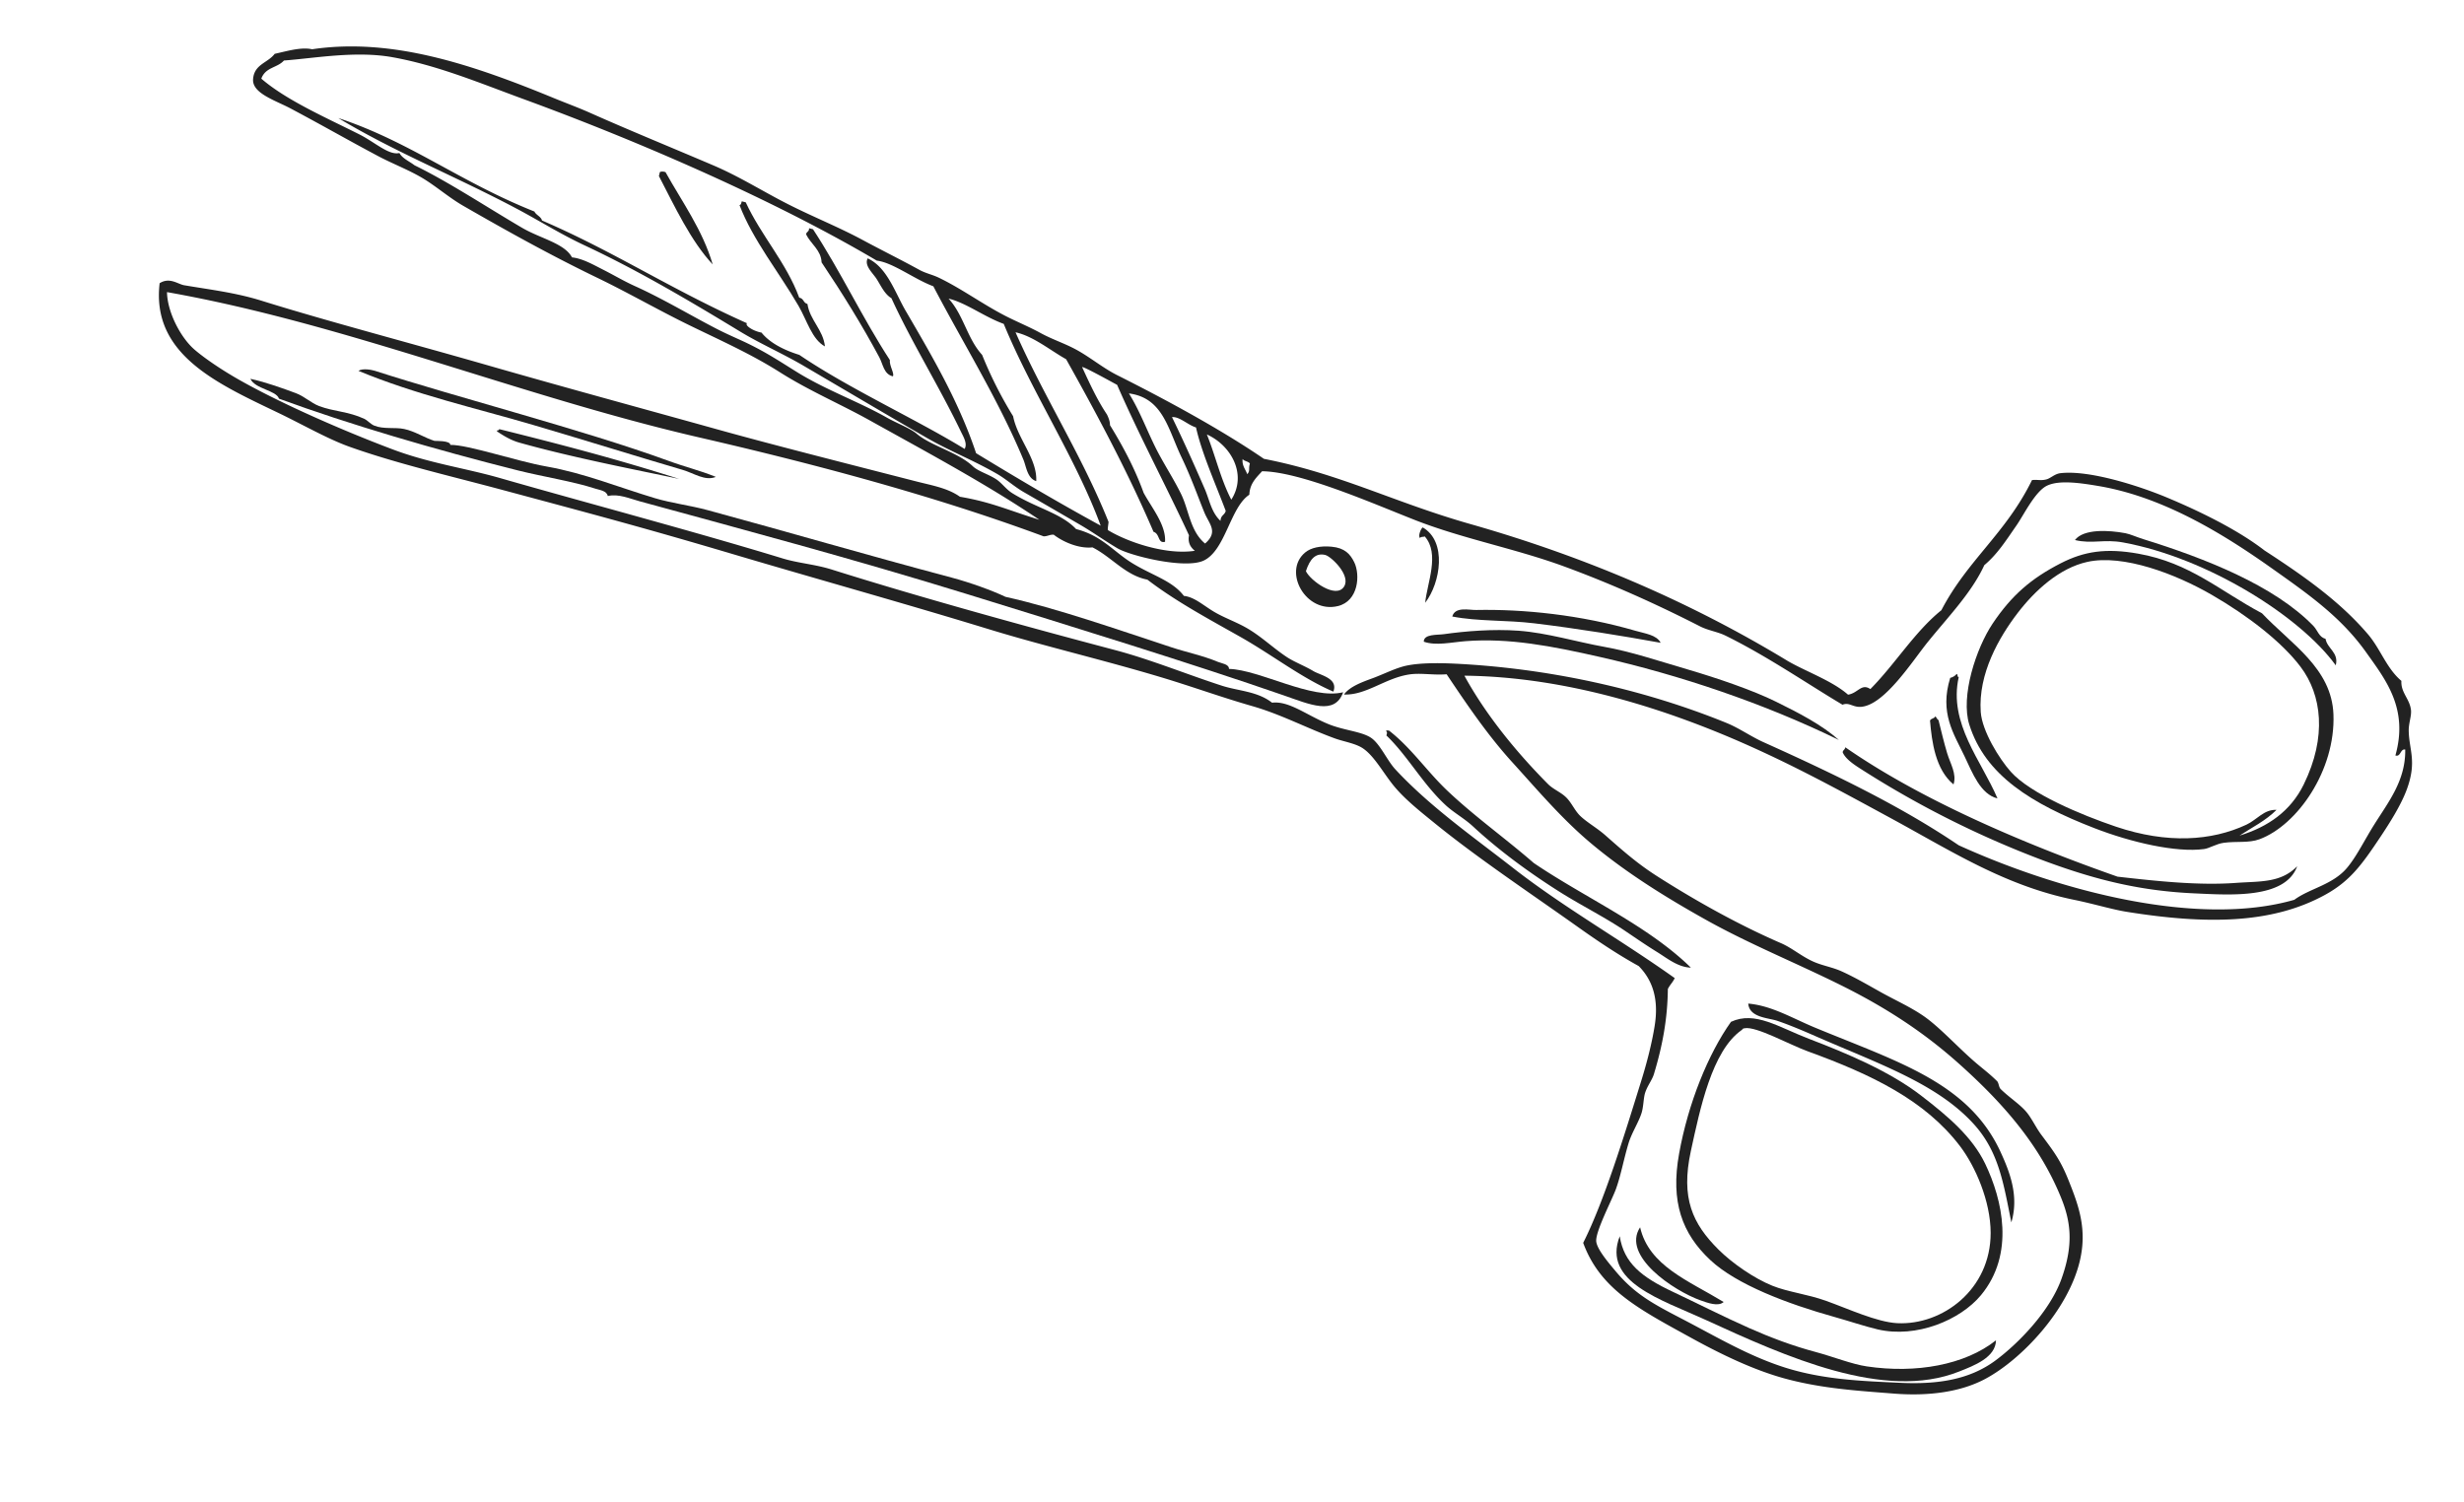 <?xml version="1.0" encoding="UTF-8"?> <svg xmlns="http://www.w3.org/2000/svg" width="205" height="125" fill="none"> <path fill-rule="evenodd" clip-rule="evenodd" d="M194.33 55.357c-2.93-4.05-10.628-8.926-17.686-10.223-1.6-.295-2.582.142-4.013-.202.718-.946 2.812-.83 4.202-.568.401.076.894.309 1.504.5 5.108 1.583 10.885 3.856 14.132 7.213.358.37.458.93 1.013 1.076.138.818 1.121 1.134.848 2.204ZM59.294 22c-1.804-1.924-3.162-4.825-4.474-7.352l.081-.33c.117-.063.278-.058.466 0 1.399 2.504 3.094 4.833 3.928 7.681Z" fill="#222"></path> <path fill-rule="evenodd" clip-rule="evenodd" d="M188.191 51.025c2.438 2.573 5.802 4.567 5.948 8.42.176 4.638-2.995 9.207-6.151 10.38-.896.333-1.929.151-2.976.297-.628.085-1.202.464-1.64.52-2.322.31-6.055-.553-9.104-1.732-5.242-2.029-9.109-4.405-10.428-8.63-.734-2.347.558-6.33 1.947-8.402 1.58-2.355 3.208-3.75 5.645-5.004 1.975-1.016 3.796-1.286 6.475-.807 4.294.762 6.772 3.09 10.284 4.958Zm3.477 14.238c1.947-3.973 1.497-7.451-.266-9.786-1.573-2.082-4.406-4.262-7.364-5.973-3.046-1.765-7.388-3.406-10.364-2.757-2.347.513-4.395 2.407-5.811 4.258-1.541 2.013-3.292 5.043-3.07 8.234.116 1.59 1.53 3.88 2.498 4.968 1.626 1.821 5.831 3.585 8.754 4.574 4.264 1.438 7.958 1.186 10.85-.167.897-.419 1.457-1.28 2.507-1.232-.911.91-2.037 1.459-3.08 2.141 2.368-.722 4.252-2.03 5.346-4.26ZM61.716 16.75l.329.083c1.278 2.769 3.383 5.033 4.448 7.93.398.071.319.434.685.527.2 1.351 1.314 2.15 1.455 3.532-1.077-.58-1.49-2.154-2.193-3.368-1.596-2.752-3.816-5.5-4.916-8.396.135.009.146-.182.192-.308ZM67.312 18.989l.329.084c2.307 3.524 4.098 7.357 6.394 10.884-.056.475.406 1.128.25 1.353-.757-.172-.82-1.01-1.126-1.577-1.39-2.602-3.088-5.35-4.804-7.903-.035-1.009-.89-1.527-1.287-2.322.023-.275.26-.189.244-.519ZM118.366 43.881c2.032 1.16 1.495 4.602.208 6.27.149-1.615 1.25-4.076-.042-5.523-.114.073-.317-.01-.383.137-.201-.153.074-.798.217-.884Z" fill="#222"></path> <path fill-rule="evenodd" clip-rule="evenodd" d="M162.796 56.07c.112.06.022.24.165.277-.863 3.841 1.897 6.952 3.225 10.081-1.41-.339-2.079-2.111-2.743-3.51-.895-1.88-2.093-3.6-1.189-6.517.215-.052.4-.163.542-.33ZM110.784 45.486c1.098.101 1.558.616 1.891 1.303.5 1.03.358 3.216-1.359 3.636-2.674.649-4.619-2.865-2.743-4.447.487-.416 1.291-.578 2.211-.492Zm1.042 3.315c.583-.933-1.083-2.51-1.566-2.627-.797-.193-1.279.326-1.611 1.348.361.775 2.509 2.352 3.177 1.279ZM138.163 53.481c-3.177-.573-6.931-1.187-10.512-1.62-2.335-.283-4.661-.148-6.826-.566.239-.848 1.388-.53 1.993-.544 3.954-.077 8.666.399 13.267 1.735.786.23 1.75.338 2.078.995ZM161.006 59.605c.133.075.124.236.274.305.228.91.452 1.87.72 2.76.259.862.817 1.724.528 2.594-1.504-1.24-1.804-3.542-1.954-5.304.078-.215.343-.138.432-.355ZM152.993 61.567c-6.267-3.056-13.23-5.4-19.879-6.906-4.018-.913-7.562-1.594-11.166-1.317-1.225.095-2.468.403-3.491.047-.011-.652 1.115-.549 1.664-.627 1.842-.258 4.104-.44 6.223-.287 2.357.172 4.899.944 7.095 1.334 2.275.405 4.497 1.161 6.961 1.883 2.529.743 5.444 1.742 7.344 2.68 1.929.946 3.84 1.943 5.249 3.193ZM59.557 39.678c-.9.37-1.823-.31-2.76-.583-3.932-1.154-7.968-2.421-12.422-3.733-4.751-1.397-9.785-2.527-14.554-4.507.373-.244 1.14-.075 1.393.004 6.971 2.244 17.294 4.903 24.275 7.438 1.756.638 2.639.806 4.068 1.381Z" fill="#222"></path> <path fill-rule="evenodd" clip-rule="evenodd" d="M191.121 72.072c-.986 2.733-5.545 2.393-8.562 2.256-4.301-.194-8.002-1.043-12.449-2.695a80.965 80.965 0 0 1-15.189-7.588c-.497-.319-1.376-.852-1.615-1.46.034-.2.19-.196.218-.412 6.257 4.35 14.727 7.983 22.649 10.766 3.209.364 6.726.75 9.854.519 1.985-.146 3.722.021 5.094-1.386ZM56.493 39.845c-3.43-.733-8.784-1.751-13.293-3.02-.7-.198-1.3-.564-1.855-.937.005-.1.069-.094.136-.082.005-.1.069-.094.137-.082 5.299 1.323 9.707 2.471 14.875 4.12ZM115.315 60.839c.031-.105.155-.053.246-.055 1.85 1.438 3.136 3.364 4.819 4.968 2.241 2.133 4.874 4.005 7.223 6.049 4.206 2.857 9.524 5.218 13.074 8.708-1.078-.035-1.963-.775-2.814-1.302-.882-.545-1.738-1.134-2.596-1.714-1.755-1.19-3.685-2.14-5.47-3.266-2.53-1.596-5.059-3.44-7.249-5.47-.712-.66-1.586-1.136-2.246-1.742-1.93-1.769-3.177-4.122-4.957-5.823.046-.146.094-.301-.03-.353ZM167.339 101.703c-.647-3.21-1.031-5.863-3.106-8.158-3.051-3.383-7.933-5.033-13.181-7.332-1.022-.448-2.116-.915-3.17-1.275-.769-.262-2.336-.264-2.431-1.439 1.954.172 3.65 1.21 5.549 1.998 6.896 2.856 12.802 4.578 15.453 10.37.754 1.643 1.539 3.65.886 5.836Z" fill="#222"></path> <path fill-rule="evenodd" clip-rule="evenodd" d="M144.015 85.016c2.003-.927 3.957.448 6.509 1.424 3.196 1.222 6.696 2.704 9.304 4.71 2.229 1.714 4.261 3.429 5.344 5.693 1.416 2.965 2.488 7.478-.36 10.917-1.712 2.067-5.362 3.604-8.6 2.846-1.114-.264-2.332-.681-3.581-1.03-3.91-1.092-8.16-2.695-10.343-4.744-2.335-2.19-3.322-4.822-2.589-8.855.758-4.196 2.413-8.28 4.316-10.96Zm.877.693c-2.469 1.73-3.453 6.562-4.215 10.053-.858 3.945.151 6.058 2.287 8.192 1.146 1.143 2.975 2.409 4.489 3.019 1.298.524 2.904.699 4.457 1.253 1.837.656 4.242 1.778 5.936 1.863 3.773.186 7.777-2.81 7.772-7.506-.001-2.67-1.297-5.57-2.531-7.199-2.918-3.852-7.39-5.99-12.698-7.918-1.491-.543-4.277-2.089-5.225-1.917-.242.04-.1.035-.272.16ZM136.454 102.112c.736 3.217 4.035 4.44 6.951 6.216-.448.405-1.333.073-1.942-.143-2.194-.783-6.579-3.697-5.009-6.073Z" fill="#222"></path> <path fill-rule="evenodd" clip-rule="evenodd" d="M134.759 102.859c.35 2.232 1.811 3.396 4.433 4.627 1.915.903 4.151 2.04 6.341 3.013 1.854.822 3.646 1.486 5.546 1.994 1.417.381 3 1.011 4.233 1.193 4.099.61 8.168-.119 10.75-2.17-.024 1.431-1.827 2.106-3.076 2.601-6.205 2.467-14.415-1.245-21.106-4.312-3.654-1.676-8.602-3.147-7.121-6.946ZM111.748 57.596c-.694 1.956-2.779 1.012-4.938.262-7.591-2.633-17.502-5.693-26.347-8.427-9.737-3.005-18.444-5.314-27.22-7.716-.856-.232-1.777-.653-2.677-.446-.094-.439-.642-.487-1.012-.606-1.874-.612-4.408-1.006-6.467-1.523-6.885-1.73-14.044-3.829-19.878-5.971-.221-.7-1.99-.798-2.375-1.65 1.328.285 2.763.816 3.767 1.187.727.266 1.25.808 1.942 1.075 1.242.472 2.412.434 3.794 1.078.195.09.522.442.793.55.79.323 1.713.121 2.486.282.917.192 1.725.746 2.538.992.033.009 1.328-.042 1.311.333 1.47-.022 5.475 1.348 8.025 1.801 3.116.552 5.945 1.715 8.982 2.627 1.392.419 2.937.603 4.395.998 6.896 1.87 13.12 3.706 20.31 5.615 1.54.41 3.37 1.072 4.477 1.6 4.29.952 9.378 2.743 13.816 4.202 1.237.41 2.566.671 3.876 1.216.307.128.906.179.903.578 2.548.07 6.879 2.595 9.499 1.943Z" fill="#222"></path> <path fill-rule="evenodd" clip-rule="evenodd" d="M121.834 56.216c1.697 3.109 4.177 6.219 6.956 9.018.434.436 1.036.66 1.479 1.079.485.454.744 1.146 1.234 1.601.588.547 1.376.982 2.049 1.575 1.384 1.218 2.659 2.362 4.378 3.45 3.299 2.103 6.855 4.066 10.254 5.537.877.381 1.587 1.005 2.541 1.466.794.386 1.674.508 2.462.86 1.138.51 2.255 1.17 3.389 1.8 1.125.622 2.413 1.204 3.471 1.937 1.361.942 2.854 2.62 4.379 3.919.573.487 1.116.89 1.726 1.493.15.15.135.497.302.662.741.728 1.649 1.29 2.186 1.961.422.525.754 1.25 1.18 1.822 1.087 1.457 1.624 2.154 2.301 3.858.817 2.045 1.544 4.022.914 6.666-.97 4.089-4.839 8.194-7.87 9.809-1.979 1.059-4.623 1.455-7.613 1.218-2.88-.229-5.901-.402-8.987-1.234-2.631-.705-5.382-2.036-7.871-3.408-4.313-2.375-7.55-4.013-8.975-7.898 1.736-3.446 3.4-8.876 4.804-13.394.52-1.664.907-3.22 1.136-4.622.361-2.188-.122-3.802-1.32-5.013-1.829-1.01-3.497-2.142-5.115-3.292-4.066-2.888-8.345-5.733-11.925-8.649-1.019-.83-2.307-1.84-3.228-2.924-.93-1.091-1.686-2.582-2.683-3.253-.62-.417-1.574-.548-2.348-.831-2.283-.83-4.444-1.992-6.885-2.69-2.522-.723-4.966-1.614-7.54-2.387-4.896-1.47-9.717-2.585-14.347-4.002-7.112-2.177-14.262-4.16-21.12-6.196-7.472-2.217-11.657-3.328-19.347-5.392-4.286-1.152-8.787-2.19-12.705-3.585-1.803-.642-3.836-1.81-5.824-2.77-5.116-2.462-10.696-4.87-9.99-10.844.842-.528 1.516.081 2.045.17 2.217.376 4.262.611 6.422 1.283 5.483 1.711 12.278 3.492 18.882 5.392 6.302 1.812 12.453 3.48 19.019 5.308 4.621 1.289 10.503 2.776 16.474 4.31 1.407.364 2.706.567 3.743 1.304 2.586.44 3.872 1.067 6.61 1.917-4.365-2.948-9.189-5.53-14.11-8.269-2.437-1.358-5.068-2.476-7.49-4.013-2.406-1.523-4.945-2.648-7.517-3.903-2.56-1.247-5.07-2.695-7.626-3.931-3.85-1.856-7.453-3.857-11.181-6.002-1.147-.658-2.162-1.547-3.28-2.24-1.204-.738-2.58-1.246-3.827-1.91-2.655-1.413-4.375-2.416-7.271-3.957-1.274-.676-3.199-1.257-3.118-2.428.086-1.255 1.215-1.345 1.799-2.117.966-.207 2.191-.587 3.11-.379 6.625-.98 13.257 1.237 20.137 4.072 1.015.416 2.063.8 3.06 1.247 3.17 1.412 6.771 2.884 10.197 4.346 2.2.942 4.091 2.151 6.18 3.212 2.08 1.059 4.209 1.9 6.235 2.992 1.594.858 3.158 1.628 4.73 2.491.499.275 1.063.388 1.587.638 1.881.901 3.605 2.175 5.497 3.155.987.51 2.026.928 3.006 1.467.931.507 1.914.829 2.814 1.302 1.231.644 2.29 1.56 3.526 2.185 3.855 1.938 8.501 4.424 12.222 6.969 6.366 1.243 10.831 3.622 17.132 5.414 10.02 2.85 18.724 6.715 26.46 11.412 1.504.871 3.695 1.643 5.004 2.795.822-.116 1.114-.974 1.858-.464 2.048-2.059 3.698-4.784 5.909-6.562 2.174-4.175 5.36-6.382 7.539-10.825.435-.063.692.064 1.175-.053.371-.088.694-.459 1.174-.52 2.372-.292 6.547 1.045 8.907 2.033 2.63 1.102 5.83 2.644 8.093 4.396 3.312 2.15 6.305 4.266 8.618 6.988 1.031 1.214 1.535 2.823 2.767 3.86-.058.972.693 1.494.798 2.426.054.498-.195 1.08-.188 1.709.021 1.603.699 2.544-.151 4.872-.468 1.286-1.408 2.787-2.286 4.096-1.495 2.235-2.47 3.57-4.521 4.697-4.488 2.466-10.004 2.452-16.492 1.416-1.23-.196-2.786-.674-4.398-1.002-5.804-1.188-10.242-4.083-15.278-6.81-3.452-1.872-6.965-3.804-10.715-5.532-7.797-3.608-16.374-6.219-24.728-6.304ZM29.896 11.18c1.305.658 2.458 1.766 3.334 1.551.239.448.827.689 1.26 1.023 2.906 1.422 5.929 3.433 8.942 5.197 1.52.891 3.539 1.293 4.156 2.463.887.093 1.784.617 2.54.998.94.473 1.75.964 2.677 1.383 2.399 1.08 4.929 2.609 6.997 3.654.998.504 1.832.833 2.704 1.274 1.503.754 2.583 1.482 3.855 2.268 2.38 1.466 5.111 2.441 7.435 3.76.781.444 1.964.898 2.464 1.33 1.176 1.012 3.46 1.553 4.676 2.712.451.425 1.254.635 1.943 1.08.466.302.816.834 1.342 1.16 2.045 1.264 4.056 1.654 5.306 2.985 2.159.555 3.109 1.87 4.65 2.822 1.702 1.05 3.336 1.455 4.32 2.739.891.094 1.626.806 2.567 1.356.779.452 1.674.777 2.486 1.218 1.298.702 2.382 1.782 3.555 2.543.597.386 1.461.718 2.157 1.135.603.362 2.092.598 1.671 1.713-2.647-1.137-5.052-3.032-7.709-4.538-2.654-1.5-5.388-2.96-7.766-4.78-1.816-.346-2.983-1.89-4.566-2.685-1.179.128-2.516-.498-3.224-1.054-.323-.022-.53.145-.847.135-9.713-3.602-20.138-6.265-28.637-8.225-14.914-3.44-29.444-9.47-44.291-12.093.032 1.698 1.155 3.811 2.303 4.796.932.796 2.337 1.72 3.582 2.433 3.453 1.973 8.667 4.262 12.848 5.84 3.066 1.162 6.073 1.572 8.935 2.391 7.219 2.072 16.305 4.481 23.554 6.698 1.317.401 2.682.484 4.07.919 7.3 2.3 16.081 4.719 23.555 6.697 3.014.798 5.922 2.002 8.909 2.97 1.4.453 2.96.459 4.181 1.416 1.42-.163 2.815 1.006 4.673 1.774 1.285.531 2.76.616 3.552 1.139.761.504 1.331 1.865 2.024 2.622 2.861 3.084 6.384 5.549 9.824 8.23 4.191 3.266 8.956 5.965 13.43 9.15-.159.356-.407.563-.572.908-.025 2.38-.41 4.608-1.158 7.075-.157.514-.539.957-.735 1.569-.14.447-.127 1.153-.297 1.68-.257.8-.815 1.63-1.086 2.528-.4 1.338-.647 2.715-1.056 3.823-.33.888-1.641 3.404-1.629 4.262.007.648 1.017 1.827 1.591 2.512 1.597 1.913 3.07 2.706 5.526 3.982 2.9 1.507 5.493 3.068 8.529 4.044 3.247 1.04 6.532 1.143 9.67 1.29 3.128.145 5.748-.272 7.889-1.849 1.89-1.397 4.529-4.09 5.499-6.784 1.022-2.84.783-4.728.016-6.664-1.762-4.408-4.788-7.91-8.602-11.31-2.869-2.557-5.964-4.586-9.683-6.439-3.765-1.874-7.632-3.434-11.207-5.423-3.489-1.946-6.789-4.007-9.683-6.439-2.434-2.045-4.476-4.473-6.486-6.68-2.07-2.272-3.757-4.762-5.503-7.365-1.149.09-2.15-.135-3.139.02-1.992.313-3.572 1.743-5.402 1.664.494-.673 1.513-1.035 2.429-1.371.935-.348 1.931-.863 2.814-1.04 1.18-.24 2.806-.212 3.985-.156 7.507.368 15.413 2.009 22.594 4.931 1.053.426 2.023 1.126 3.088 1.605 5.953 2.676 11.442 5.33 16.239 8.577 8.416 3.821 19.896 6.84 27.917 4.535 1.268-.94 3.171-1.239 4.362-2.63.81-.95 1.482-2.346 2.287-3.627 1.205-1.923 2.617-3.676 2.581-6.245-.42-.081-.363.636-.819.494 1.096-3.904-.796-6.28-2.423-8.566-2.08-2.927-4.704-4.776-7.907-7.041-4.185-2.964-9.094-5.918-14.354-6.81-1.539-.258-3.265-.515-4.287-.037-1 .468-1.935 2.424-2.561 3.323-.885 1.276-1.588 2.39-2.67 3.296-1.062 2.305-2.985 4.268-4.707 6.4-1.263 1.562-3.554 5.183-5.503 5.384-.731.073-1.022-.408-1.586-.17-2.955-1.755-6.251-4.034-9.736-5.75-.668-.328-1.443-.424-2.13-.777-3.592-1.835-7.346-3.528-11.314-4.986-4.067-1.489-8.412-2.294-12.405-3.86-3.53-1.387-9.519-4.021-12.706-4.053-.497.545-1.025 1.026-1.061 1.953-1.582 1.028-1.981 4.606-3.781 5.471-1.565.752-6.159-.402-7.182-1.009-1.09-.643-1.968-1.29-3.12-1.964-1.548-.903-3.145-1.829-4.677-2.712-.792-.456-1.447-1.06-2.185-1.493-1.936-1.129-3.98-1.924-5.88-3.018-3.678-2.122-7.044-4.119-10.256-6-1.731-1.016-3.622-1.838-5.332-2.88-3.99-2.42-8.358-5.022-12.878-7.135-2.036-.95-3.806-2.078-5.743-3.1-5.086-2.69-10.053-4.666-14.765-7.5 5.943 1.957 10.149 5.327 16.319 7.778.135.294.55.415.63.746 5.957 2.56 10.639 5.68 17.06 8.55-.221.159.487.65 1.204.776.707.887 1.936 1.48 3.143 1.853 4.114 2.798 9.785 5.387 13.755 7.827.262-.452-.122-1.049-.332-1.489-1.8-3.74-4.092-7.408-5.758-11.054-.567-.328-.876-1.043-1.234-1.602-.322-.5-1.05-1.117-.742-1.71 1.649.755 2.3 2.92 3.205 4.439 2.198 3.766 4.401 7.528 5.815 11.771 3.64 2.214 6.836 4.101 10.365 6.028-2.06-5.599-5.707-11.057-8.064-16.787-1.62-.585-3.115-1.744-4.593-2.105 1.256 1.368 1.545 3.32 2.796 4.686a33.565 33.565 0 0 0 2.577 5.1c.372 1.9 2.018 3.531 1.923 5.4-.75-.237-.822-1.202-1.07-1.794-2.092-5.021-5.044-9.727-7.49-14.416-1.615-.605-3.361-1.975-4.702-2.133-8.363-4.944-19.52-9.83-29.439-13.458-3.603-1.32-7.135-2.804-10.878-3.471-3.07-.548-6.555.102-9.01.277-.552.623-1.532.54-1.882 1.51 2.089 1.805 5.421 3.258 8.155 4.636Zm69.026 33.357c-1.949-4.202-4.125-8.262-5.98-12.516-.75-.404-3.107-1.712-2.896-1.44.62 1.344 1.238 2.693 2.055 3.913.126.272.246.541.248.883 1.095 1.775 2.072 3.622 2.798 5.623.673 1.25 1.874 2.676 1.782 4.078-.62.162-.412-.665-.958-.83-2.13-4.965-4.654-9.688-7.271-14.36-1.32-.738-2.729-1.916-4.21-2.242 2.371 5.382 5.54 10.28 7.734 15.766.027.012-.081.534-.053.689 1.625.994 4.832 2.095 7.238 1.725-.372-.298-.598-.692-.487-1.29Zm-2.829-7.388c.668 1.356 1.501 2.591 2.165 3.941.664 1.35.754 3.103 2.002 4.133 1.131-.984.337-1.619-.061-2.59-.513-1.246-1.062-2.836-1.893-4.574-1.129-2.359-1.546-4.959-4.382-5.325.878 1.404 1.45 2.96 2.17 4.415Zm4.131 3.51c.399.906.552 1.973 1.319 2.677.022-.483.342-.468.435-.826-.843-2.245-1.991-4.792-2.472-6.945-.692-.212-1.372-.92-1.998-.86.977 2.01 1.867 4.002 2.716 5.954Zm2.217.915c1.335-2.082.009-4.501-2.032-5.428.719 1.781 1.153 3.739 2.032 5.428Zm1.329-2.12c.265-.314.08-.427.217-.88-.1-.19-.502-.2-.602-.388-.069.547.238.86.385 1.269Z" fill="#222"></path> </svg> 